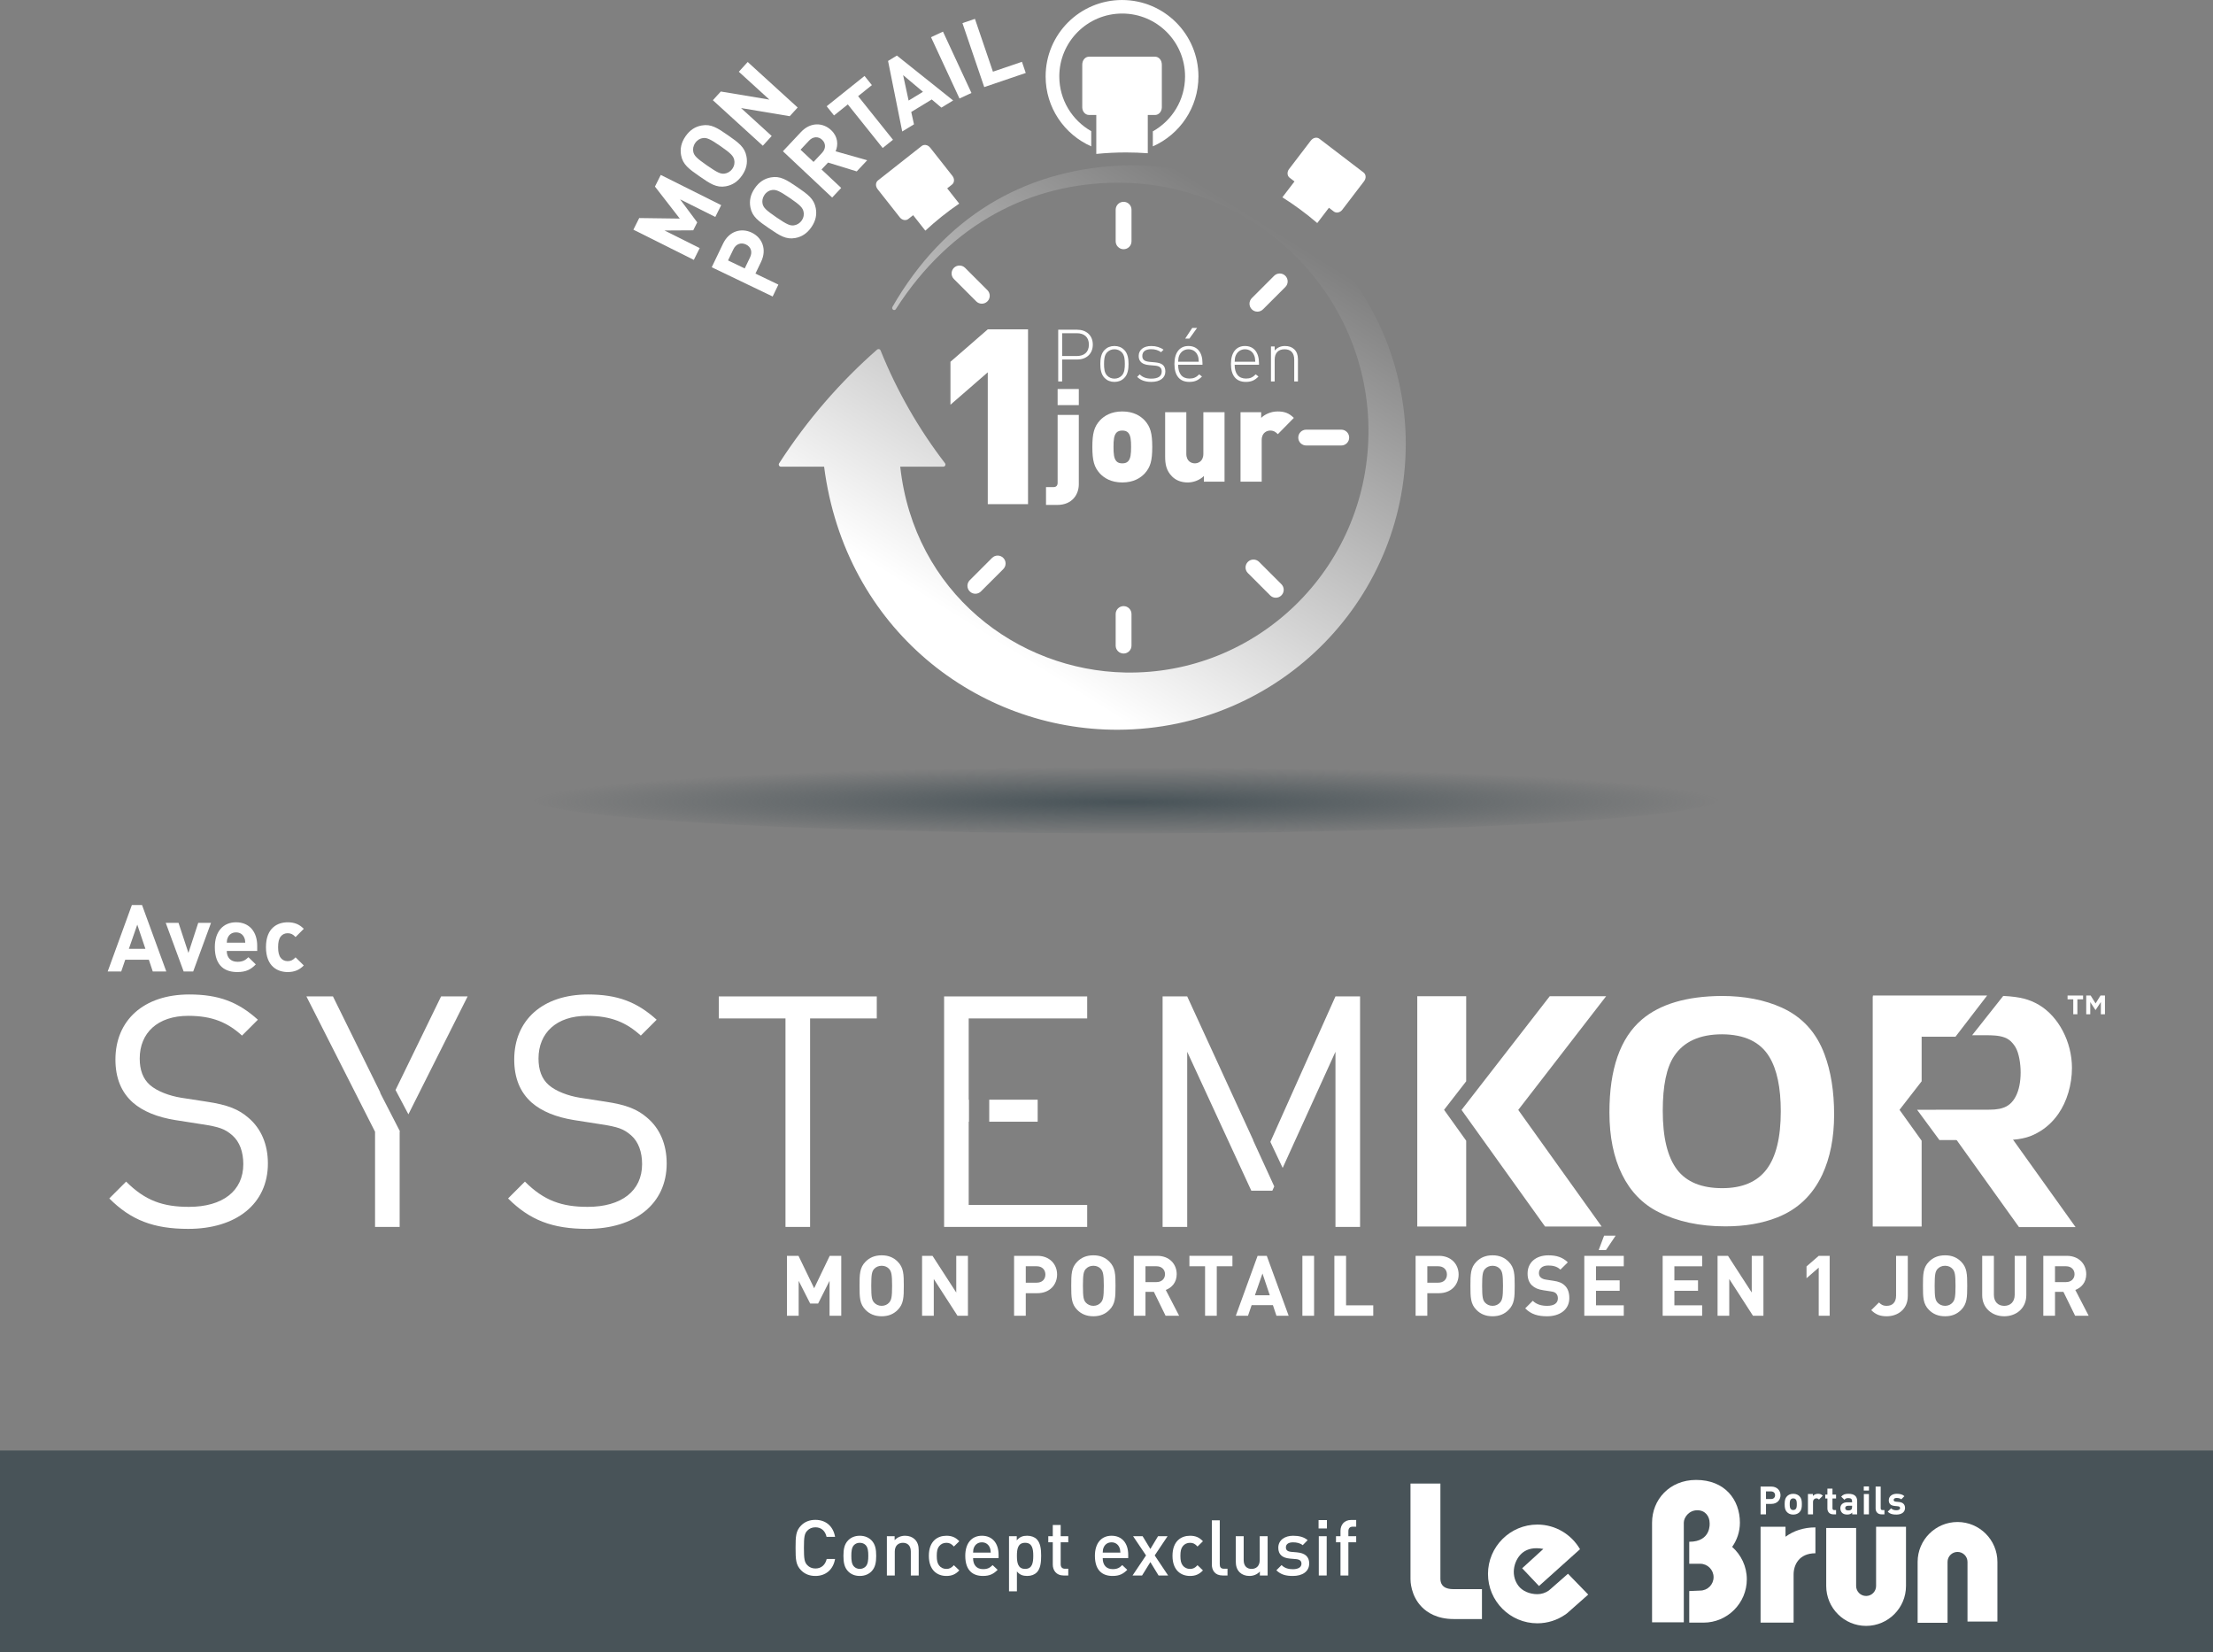 <?xml version="1.0" encoding="utf-8"?>
<!-- Generator: Adobe Illustrator 22.1.0, SVG Export Plug-In . SVG Version: 6.00 Build 0)  -->
<svg version="1.1" id="Calque_1" xmlns="http://www.w3.org/2000/svg" xmlns:xlink="http://www.w3.org/1999/xlink" x="0px" y="0px"
	 viewBox="0 0 247 184.409" enable-background="new 0 0 247 184.409" xml:space="preserve">
<rect x="0" y="0" width="247" height="184.409" fill="#808080" stroke="none"/>
<g>
	<g>
		<rect y="161.874" fill="#485358" width="247" height="22.536"/>
		<g>
			<g>
				<g>
					<path fill="#FFFFFF" d="M92.59,146.838v-3.899l-1.278,2.537h-0.883l-1.287-2.537v3.899h-1.306v-6.689h1.287l1.747,3.617
						l1.738-3.617h1.287v6.689H92.59z"/>
					<path fill="#FFFFFF" d="M100.191,146.189c-0.451,0.451-1.015,0.705-1.785,0.705s-1.343-0.254-1.794-0.705
						c-0.667-0.667-0.676-1.419-0.676-2.697c0-1.278,0.01-2.029,0.676-2.696c0.451-0.451,1.024-0.705,1.794-0.705
						s1.334,0.254,1.785,0.705c0.667,0.667,0.686,1.418,0.686,2.696C100.877,144.77,100.858,145.522,100.191,146.189z
						 M99.242,141.614c-0.188-0.216-0.479-0.357-0.836-0.357c-0.357,0-0.648,0.141-0.845,0.357
						c-0.244,0.282-0.319,0.601-0.319,1.879c0,1.278,0.075,1.588,0.319,1.87c0.197,0.216,0.489,0.366,0.845,0.366
						c0.357,0,0.648-0.15,0.836-0.366c0.244-0.282,0.329-0.592,0.329-1.87C99.571,142.215,99.486,141.896,99.242,141.614z"/>
					<path fill="#FFFFFF" d="M106.871,146.838l-2.649-4.105v4.105h-1.306v-6.689h1.165l2.649,4.096v-4.096h1.305v6.689H106.871z"/>
					<path fill="#FFFFFF" d="M115.777,144.319h-1.287v2.518h-1.305v-6.689h2.593c1.39,0,2.208,0.949,2.208,2.086
						C117.985,143.371,117.168,144.319,115.777,144.319z M115.712,141.313h-1.222v1.832h1.222c0.592,0,0.967-0.366,0.967-0.911
						C116.679,141.689,116.304,141.313,115.712,141.313z"/>
					<path fill="#FFFFFF" d="M123.82,146.189c-0.451,0.451-1.015,0.705-1.785,0.705s-1.343-0.254-1.794-0.705
						c-0.667-0.667-0.677-1.419-0.677-2.697c0-1.278,0.01-2.029,0.677-2.696c0.451-0.451,1.024-0.705,1.794-0.705
						s1.334,0.254,1.785,0.705c0.667,0.667,0.685,1.418,0.685,2.696C124.505,144.77,124.487,145.522,123.82,146.189z
						 M122.871,141.614c-0.188-0.216-0.479-0.357-0.836-0.357c-0.357,0-0.648,0.141-0.846,0.357
						c-0.244,0.282-0.319,0.601-0.319,1.879c0,1.278,0.075,1.588,0.319,1.87c0.198,0.216,0.489,0.366,0.846,0.366
						c0.357,0,0.648-0.15,0.836-0.366c0.245-0.282,0.329-0.592,0.329-1.87C123.199,142.215,123.115,141.896,122.871,141.614z"/>
					<path fill="#FFFFFF" d="M130.095,146.838l-1.306-2.668h-0.939v2.668h-1.306v-6.689h2.621c1.362,0,2.171,0.93,2.171,2.048
						c0,0.94-0.573,1.522-1.222,1.757l1.494,2.884H130.095z M129.081,141.313h-1.231v1.766h1.231c0.573,0,0.949-0.367,0.949-0.883
						C130.03,141.68,129.654,141.313,129.081,141.313z"/>
					<path fill="#FFFFFF" d="M135.808,141.313v5.524h-1.306v-5.524h-1.747v-1.165h4.801v1.165H135.808z"/>
					<path fill="#FFFFFF" d="M142.469,146.838l-0.394-1.184h-2.377l-0.404,1.184h-1.362l2.433-6.689h1.024l2.443,6.689H142.469z
						 M140.909,142.121l-0.845,2.433h1.663L140.909,142.121z"/>
					<path fill="#FFFFFF" d="M145.363,146.838v-6.689h1.306v6.689H145.363z"/>
					<path fill="#FFFFFF" d="M148.933,146.838v-6.689h1.306v5.524h3.035v1.165H148.933z"/>
				</g>
			</g>
			<g>
				<path fill="#FFFFFF" d="M160.594,144.319h-1.287v2.518h-1.306v-6.689h2.593c1.391,0,2.208,0.949,2.208,2.086
					C162.802,143.371,161.985,144.319,160.594,144.319z M160.529,141.313h-1.221v1.832h1.221c0.592,0,0.967-0.366,0.967-0.911
					C161.496,141.689,161.12,141.313,160.529,141.313z"/>
				<path fill="#FFFFFF" d="M168.374,146.189c-0.451,0.451-1.015,0.705-1.785,0.705c-0.77,0-1.343-0.254-1.794-0.705
					c-0.667-0.667-0.676-1.419-0.676-2.697c0-1.278,0.01-2.029,0.676-2.696c0.451-0.451,1.024-0.705,1.794-0.705
					c0.77,0,1.334,0.254,1.785,0.705c0.667,0.667,0.686,1.418,0.686,2.696C169.06,144.77,169.04,145.522,168.374,146.189z
					 M167.425,141.614c-0.188-0.216-0.479-0.357-0.836-0.357c-0.357,0-0.648,0.141-0.845,0.357
					c-0.244,0.282-0.319,0.601-0.319,1.879c0,1.278,0.075,1.588,0.319,1.87c0.197,0.216,0.489,0.366,0.845,0.366
					c0.357,0,0.648-0.15,0.836-0.366c0.244-0.282,0.329-0.592,0.329-1.87C167.754,142.215,167.669,141.896,167.425,141.614z"/>
				<path fill="#FFFFFF" d="M172.676,146.894c-1.014,0-1.785-0.216-2.442-0.883l0.845-0.845c0.423,0.423,0.996,0.563,1.607,0.563
					c0.78,0,1.193-0.301,1.193-0.836c0-0.225-0.066-0.413-0.206-0.554c-0.132-0.123-0.263-0.179-0.601-0.225l-0.798-0.123
					c-0.592-0.084-0.996-0.263-1.297-0.554c-0.319-0.31-0.479-0.752-0.479-1.316c0-1.193,0.883-2.029,2.33-2.029
					c0.921,0,1.588,0.225,2.161,0.78l-0.827,0.817c-0.413-0.404-0.93-0.46-1.372-0.46c-0.695,0-1.024,0.385-1.024,0.845
					c0,0.179,0.047,0.348,0.188,0.479c0.132,0.122,0.329,0.216,0.611,0.254l0.798,0.122c0.611,0.084,0.987,0.244,1.278,0.526
					c0.357,0.329,0.516,0.808,0.516,1.409C175.156,146.161,174.086,146.894,172.676,146.894z"/>
				<path fill="#FFFFFF" d="M176.829,146.838v-6.689h4.406v1.165h-3.1v1.569h2.64v1.165h-2.64v1.625h3.1v1.165H176.829z
					 M179.253,139.5h-0.817l0.601-1.598h1.287L179.253,139.5z"/>
				<path fill="#FFFFFF" d="M185.576,146.838v-6.689h4.406v1.165h-3.1v1.569h2.64v1.165h-2.64v1.625h3.1v1.165H185.576z"/>
				<path fill="#FFFFFF" d="M195.657,146.838l-2.649-4.105v4.105h-1.306v-6.689h1.165l2.65,4.096v-4.096h1.305v6.689H195.657z"/>
				<path fill="#FFFFFF" d="M202.994,146.838v-5.374l-1.362,1.184v-1.315l1.362-1.184h1.221v6.689H202.994z"/>
				<path fill="#FFFFFF" d="M210.576,146.894c-0.723,0-1.221-0.188-1.719-0.686l0.864-0.855c0.216,0.216,0.423,0.376,0.855,0.376
					c0.639,0,1.052-0.376,1.052-1.146v-4.434h1.306v4.491C212.935,146.114,211.817,146.894,210.576,146.894z"/>
				<path fill="#FFFFFF" d="M218.882,146.189c-0.451,0.451-1.014,0.705-1.785,0.705c-0.77,0-1.343-0.254-1.794-0.705
					c-0.667-0.667-0.676-1.419-0.676-2.697c0-1.278,0.009-2.029,0.676-2.696c0.451-0.451,1.024-0.705,1.794-0.705
					c0.771,0,1.334,0.254,1.785,0.705c0.667,0.667,0.686,1.418,0.686,2.696C219.568,144.77,219.548,145.522,218.882,146.189z
					 M217.933,141.614c-0.188-0.216-0.479-0.357-0.836-0.357s-0.648,0.141-0.845,0.357c-0.244,0.282-0.319,0.601-0.319,1.879
					c0,1.278,0.075,1.588,0.319,1.87c0.197,0.216,0.488,0.366,0.845,0.366s0.648-0.15,0.836-0.366
					c0.244-0.282,0.329-0.592,0.329-1.87C218.262,142.215,218.177,141.896,217.933,141.614z"/>
				<path fill="#FFFFFF" d="M223.701,146.894c-1.372,0-2.462-0.93-2.462-2.349v-4.396h1.306v4.35c0,0.77,0.451,1.231,1.156,1.231
					c0.705,0,1.165-0.461,1.165-1.231v-4.35h1.297v4.396C226.163,145.964,225.073,146.894,223.701,146.894z"/>
				<path fill="#FFFFFF" d="M231.612,146.838l-1.306-2.668h-0.939v2.668h-1.306v-6.689h2.621c1.362,0,2.171,0.93,2.171,2.048
					c0,0.94-0.574,1.522-1.222,1.757l1.494,2.884H231.612z M230.597,141.313h-1.231v1.766h1.231c0.573,0,0.949-0.367,0.949-0.883
					C231.546,141.68,231.17,141.313,230.597,141.313z"/>
			</g>
			<g>
				<g>
					<path fill="#FFFFFF" d="M163.126,123.865l9.848-12.691h6.293l-9.811,12.691l9.306,13.011h-6.315L163.126,123.865z"/>
					<polygon fill="#FFFFFF" points="161.177,123.854 163.646,120.671 163.646,111.174 158.186,111.174 158.186,136.876 
						163.646,136.876 163.646,127.301 					"/>
					<path fill="#FFFFFF" d="M192.172,111.148c2.542,0,4.775,0.434,6.698,1.302c2.27,1.03,3.857,2.76,4.763,5.191
						c0.719,1.91,1.079,4.155,1.079,6.735c0,2.58-0.44,4.819-1.321,6.716c-1.079,2.282-2.747,3.87-5.005,4.763
						c-1.687,0.67-3.628,1.005-5.823,1.005c-2.853,0-5.34-0.533-7.46-1.6c-1.774-0.893-3.129-2.291-4.065-4.195
						c-0.937-1.904-1.405-4.214-1.405-6.93c0-4.837,1.203-8.285,3.609-10.344C185.275,112.054,188.252,111.173,192.172,111.148z
						 M192.209,115.427c-2.493,0-4.279,0.812-5.358,2.437c-0.844,1.265-1.265,3.299-1.265,6.102c0,2.977,0.533,5.166,1.6,6.567
						c1.054,1.377,2.735,2.065,5.042,2.065c2.233,0,3.879-0.698,4.94-2.093c1.06-1.395,1.591-3.556,1.591-6.484
						c0-2.654-0.428-4.682-1.284-6.084C196.469,116.277,194.714,115.44,192.209,115.427z"/>
					<polygon fill="#FFFFFF" points="214.48,120.671 214.48,115.679 214.495,115.692 218.261,115.692 221.79,111.099 
						209.015,111.099 209.104,111.174 209.02,111.174 209.02,136.876 214.48,136.876 214.48,127.301 212.011,123.854 					"/>
					<path fill="#FFFFFF" d="M224.16,127.227c1.615-0.08,2.547-0.353,3.599-1.015c0.782-0.484,1.452-1.154,1.973-1.898
						c0.968-1.377,1.526-3.275,1.526-5.136c0-2.903-1.489-5.732-3.685-7.035c-1.078-0.624-2.074-0.902-3.986-0.999l-2.535,3.205
						l-0.938,1.182l0.112,0l0,0.001h1.466l0-0.003c0.367,0,0.685,0.011,0.967,0.035c0.015,0.001,0.03,0.003,0.045,0.004
						c0.045,0.004,0.09,0.008,0.133,0.013c0.033,0.004,0.066,0.008,0.098,0.012c0.024,0.003,0.049,0.006,0.073,0.01
						c0.043,0.006,0.084,0.013,0.125,0.02c0.013,0.002,0.026,0.004,0.038,0.007c0.048,0.009,0.094,0.018,0.14,0.028
						c0.005,0.001,0.01,0.002,0.016,0.003c0.05,0.011,0.099,0.023,0.147,0.036c0,0,0,0,0,0c0.378,0.102,0.672,0.258,0.933,0.484
						c0.039,0.036,0.074,0.078,0.111,0.117c0.029,0.029,0.057,0.058,0.084,0.089c0.044,0.049,0.087,0.1,0.128,0.153
						c0.031,0.04,0.061,0.081,0.091,0.123c0.042,0.059,0.083,0.12,0.121,0.183c0.01,0.017,0.019,0.034,0.029,0.051
						c0.369,0.635,0.558,1.805,0.558,2.775c0,2.151-0.747,3.612-2.018,3.977c-0.449,0.162-1.159,0.203-1.869,0.203h-0.029h-1.506
						h-2.177h-3.501v0h-0.455l2.49,3.376H224.16z"/>
					<polygon fill="#FFFFFF" points="222.398,123.883 216.069,123.883 216.028,123.935 225.348,136.946 231.663,136.946 
						222.357,123.935 					"/>
				</g>
				<g>
					<path fill="#FFFFFF" d="M231.403,111.523h-0.636v-0.424h1.732v0.424h-0.636v1.666h-0.46V111.523z"/>
					<path fill="#FFFFFF" d="M232.85,111.099h0.496l0.549,0.884l0.549-0.884h0.496v2.09h-0.457v-1.364l-0.588,0.893h-0.012
						l-0.582-0.884v1.355h-0.451V111.099z"/>
				</g>
			</g>
			<g>
				<path fill="#FFFFFF" d="M21.014,137.14c-3.866,0-6.395-0.975-8.816-3.396l1.879-1.879c2.132,2.132,4.119,2.818,7.009,2.818
					c3.758,0,6.07-1.77,6.07-4.769c0-1.337-0.397-2.493-1.229-3.216c-0.831-0.723-1.481-0.939-3.36-1.229l-2.999-0.47
					c-2.023-0.325-3.613-0.976-4.733-1.951c-1.301-1.156-1.951-2.746-1.951-4.805c0-4.372,3.143-7.262,8.238-7.262
					c3.288,0,5.456,0.831,7.66,2.818l-1.77,1.77c-1.59-1.445-3.288-2.204-5.998-2.204c-3.432,0-5.42,1.915-5.42,4.769
					c0,1.265,0.361,2.276,1.156,2.963c0.795,0.687,2.132,1.192,3.468,1.409l2.818,0.434c2.421,0.361,3.613,0.867,4.697,1.807
					c1.409,1.192,2.168,2.963,2.168,5.094C29.902,134.358,26.361,137.14,21.014,137.14z"/>
				<path fill="#FFFFFF" d="M65.524,137.14c-3.866,0-6.395-0.975-8.816-3.396l1.879-1.879c2.132,2.132,4.119,2.818,7.009,2.818
					c3.758,0,6.07-1.77,6.07-4.769c0-1.337-0.397-2.493-1.229-3.216c-0.831-0.723-1.481-0.939-3.36-1.229l-2.999-0.47
					c-2.023-0.325-3.613-0.976-4.733-1.951c-1.301-1.156-1.951-2.746-1.951-4.805c0-4.372,3.143-7.262,8.238-7.262
					c3.288,0,5.456,0.831,7.66,2.818l-1.77,1.77c-1.59-1.445-3.288-2.204-5.998-2.204c-3.432,0-5.42,1.915-5.42,4.769
					c0,1.265,0.361,2.276,1.156,2.963c0.795,0.687,2.132,1.192,3.468,1.409l2.818,0.434c2.421,0.361,3.613,0.867,4.697,1.807
					c1.409,1.192,2.168,2.963,2.168,5.094C74.412,134.358,70.872,137.14,65.524,137.14z"/>
				<path fill="#FFFFFF" d="M90.417,113.656v23.268h-2.746v-23.268h-7.443v-2.457H97.86v2.457H90.417z"/>
				<g>
					<polygon fill="#FFFFFF" points="139.864,127.254 139.882,127.25 132.508,111.199 129.762,111.199 129.762,136.923 
						132.508,136.923 132.508,117.377 139.661,132.877 142.01,132.877 142.224,132.405 					"/>
					<polygon fill="#FFFFFF" points="149.055,111.199 141.79,127.433 143.163,130.339 149.055,117.377 149.055,136.923 
						151.801,136.923 151.801,111.199 					"/>
				</g>
				<g>
					<polygon fill="#FFFFFF" points="45.582,124.357 52.193,111.199 49.23,111.199 44.147,121.642 					"/>
					<polygon fill="#FFFFFF" points="42.43,121.957 42.459,121.949 37.163,111.199 34.2,111.199 41.86,126.301 41.86,136.923 
						44.606,136.923 44.606,126.301 44.634,126.246 					"/>
				</g>
				<g>
					<polygon fill="#FFFFFF" points="121.344,111.199 105.375,111.199 105.375,136.923 121.344,136.923 121.344,134.467 
						108.12,134.467 108.12,125.181 108.15,125.181 108.15,122.724 108.12,122.724 108.12,113.656 121.344,113.656 					"/>
					<rect x="110.413" y="122.724" fill="#FFFFFF" width="5.406" height="2.457"/>
				</g>
			</g>
		</g>
		<g>
			<g>
				<path fill="#FFFFFF" d="M91.01,175.874c-0.674,0-1.193-0.225-1.591-0.623c-0.596-0.605-0.622-1.219-0.622-2.507
					c0-1.288,0.026-1.902,0.622-2.507c0.398-0.398,0.917-0.623,1.591-0.623c1.132,0,1.98,0.675,2.195,1.893h-0.951
					c-0.138-0.631-0.562-1.063-1.245-1.063c-0.372,0-0.683,0.138-0.908,0.38c-0.311,0.328-0.372,0.7-0.372,1.919
					c0,1.218,0.06,1.59,0.372,1.919c0.224,0.242,0.536,0.38,0.908,0.38c0.683,0,1.115-0.432,1.262-1.063h0.934
					C92.99,175.199,92.134,175.874,91.01,175.874z"/>
				<path fill="#FFFFFF" d="M97.277,175.355c-0.285,0.294-0.718,0.519-1.314,0.519c-0.597,0-1.02-0.225-1.305-0.519
					c-0.415-0.433-0.519-0.986-0.519-1.729c0-0.735,0.103-1.288,0.519-1.72c0.285-0.294,0.709-0.519,1.305-0.519
					c0.596,0,1.028,0.225,1.314,0.519c0.415,0.432,0.518,0.986,0.518,1.72C97.795,174.369,97.692,174.922,97.277,175.355z
					 M96.611,172.424c-0.164-0.164-0.389-0.251-0.648-0.251c-0.259,0-0.476,0.086-0.64,0.251c-0.268,0.268-0.303,0.726-0.303,1.201
					c0,0.476,0.034,0.934,0.303,1.201c0.164,0.164,0.38,0.26,0.64,0.26c0.259,0,0.484-0.096,0.648-0.26
					c0.268-0.268,0.302-0.726,0.302-1.201C96.914,173.15,96.879,172.692,96.611,172.424z"/>
				<path fill="#FFFFFF" d="M101.659,175.822v-2.671c0-0.683-0.389-0.977-0.882-0.977c-0.493,0-0.908,0.303-0.908,0.977v2.671
					h-0.882v-4.383h0.865v0.441c0.302-0.328,0.726-0.493,1.167-0.493c0.449,0,0.821,0.147,1.08,0.398
					c0.337,0.328,0.441,0.744,0.441,1.236v2.801H101.659z"/>
				<path fill="#FFFFFF" d="M105.626,175.874c-0.985,0-1.954-0.606-1.954-2.248s0.969-2.239,1.954-2.239
					c0.605,0,1.029,0.173,1.444,0.614l-0.605,0.588c-0.276-0.302-0.493-0.415-0.839-0.415c-0.337,0-0.622,0.138-0.812,0.389
					c-0.19,0.242-0.259,0.554-0.259,1.064s0.069,0.83,0.259,1.072c0.19,0.25,0.475,0.389,0.812,0.389
					c0.346,0,0.562-0.113,0.839-0.415l0.605,0.579C106.656,175.692,106.232,175.874,105.626,175.874z"/>
				<path fill="#FFFFFF" d="M108.609,173.885c0,0.761,0.389,1.227,1.116,1.227c0.493,0,0.752-0.138,1.063-0.449l0.562,0.527
					c-0.449,0.449-0.873,0.683-1.642,0.683c-1.098,0-1.971-0.58-1.971-2.248c0-1.426,0.735-2.239,1.859-2.239
					c1.176,0,1.859,0.848,1.859,2.126v0.372H108.609z M110.459,172.675c-0.147-0.329-0.45-0.554-0.865-0.554
					c-0.423,0-0.726,0.225-0.873,0.554c-0.086,0.19-0.103,0.328-0.112,0.596h1.971C110.562,173.003,110.545,172.865,110.459,172.675
					z"/>
				<path fill="#FFFFFF" d="M115.714,175.484c-0.242,0.242-0.614,0.389-1.063,0.389c-0.467,0-0.83-0.113-1.15-0.502v2.222h-0.882
					v-6.155h0.865v0.467c0.328-0.398,0.691-0.519,1.158-0.519c0.449,0,0.83,0.147,1.071,0.389c0.424,0.433,0.493,1.132,0.493,1.85
					S116.138,175.052,115.714,175.484z M114.418,172.173c-0.804,0-0.917,0.675-0.917,1.452c0,0.778,0.112,1.461,0.917,1.461
					c0.795,0,0.908-0.683,0.908-1.461C115.325,172.848,115.213,172.173,114.418,172.173z"/>
				<path fill="#FFFFFF" d="M118.705,175.822c-0.821,0-1.201-0.588-1.201-1.219v-2.489h-0.502v-0.674h0.502v-1.253h0.882v1.253
					h0.847v0.674h-0.847v2.446c0,0.32,0.155,0.51,0.484,0.51h0.363v0.753H118.705z"/>
				<path fill="#FFFFFF" d="M123.078,173.885c0,0.761,0.389,1.227,1.116,1.227c0.493,0,0.752-0.138,1.063-0.449l0.562,0.527
					c-0.449,0.449-0.873,0.683-1.642,0.683c-1.098,0-1.971-0.58-1.971-2.248c0-1.426,0.735-2.239,1.859-2.239
					c1.176,0,1.859,0.848,1.859,2.126v0.372H123.078z M124.929,172.675c-0.147-0.329-0.45-0.554-0.865-0.554
					c-0.423,0-0.726,0.225-0.873,0.554c-0.086,0.19-0.103,0.328-0.112,0.596h1.971C125.032,173.003,125.015,172.865,124.929,172.675
					z"/>
				<path fill="#FFFFFF" d="M129.311,175.822l-0.916-1.496l-0.925,1.496h-1.063l1.504-2.239l-1.443-2.144h1.063l0.865,1.426
					l0.856-1.426h1.064l-1.435,2.144l1.496,2.239H129.311z"/>
				<path fill="#FFFFFF" d="M132.82,175.874c-0.985,0-1.954-0.606-1.954-2.248s0.969-2.239,1.954-2.239
					c0.605,0,1.029,0.173,1.444,0.614l-0.605,0.588c-0.276-0.302-0.493-0.415-0.839-0.415c-0.337,0-0.622,0.138-0.812,0.389
					c-0.19,0.242-0.259,0.554-0.259,1.064s0.069,0.83,0.259,1.072c0.19,0.25,0.475,0.389,0.812,0.389
					c0.346,0,0.562-0.113,0.839-0.415l0.605,0.579C133.849,175.692,133.425,175.874,132.82,175.874z"/>
				<path fill="#FFFFFF" d="M136.46,175.822c-0.838,0-1.201-0.562-1.201-1.21v-4.945h0.882v4.893c0,0.337,0.121,0.51,0.476,0.51
					h0.389v0.753H136.46z"/>
				<path fill="#FFFFFF" d="M140.618,175.822v-0.441c-0.303,0.328-0.726,0.493-1.167,0.493c-0.45,0-0.821-0.147-1.08-0.398
					c-0.337-0.329-0.441-0.744-0.441-1.236v-2.801h0.882v2.671c0,0.683,0.389,0.978,0.882,0.978s0.908-0.303,0.908-0.978v-2.671
					h0.882v4.383H140.618z"/>
				<path fill="#FFFFFF" d="M144.3,175.874c-0.718,0-1.323-0.122-1.841-0.632l0.579-0.579c0.355,0.363,0.83,0.458,1.262,0.458
					c0.544,0,0.96-0.19,0.96-0.605c0-0.303-0.164-0.476-0.588-0.519l-0.701-0.06c-0.83-0.078-1.296-0.441-1.296-1.21
					c0-0.864,0.735-1.34,1.651-1.34c0.665,0,1.218,0.138,1.625,0.493l-0.553,0.562c-0.276-0.233-0.665-0.32-1.08-0.32
					c-0.536,0-0.795,0.225-0.795,0.562c0,0.303,0.173,0.459,0.605,0.502l0.614,0.052c0.908,0.078,1.383,0.475,1.383,1.244
					C146.123,175.398,145.346,175.874,144.3,175.874z"/>
				<path fill="#FFFFFF" d="M147.169,170.574v-0.934h0.934v0.934H147.169z M147.195,175.822v-4.383h0.882v4.383H147.195z"/>
				<path fill="#FFFFFF" d="M150.497,172.113v3.709h-0.882v-3.709h-0.501v-0.674h0.501v-0.597c0-0.631,0.38-1.218,1.201-1.218h0.553
					v0.752h-0.389c-0.329,0-0.484,0.19-0.484,0.51v0.553h0.873v0.674H150.497z"/>
			</g>
			<g>
				<path fill="#FFFFFF" d="M157.429,165.564v10.667c-0.003,0.158,0.007,1.83,1.266,3.111c0.602,0.612,1.708,1.341,3.558,1.341
					h3.153v-3.339h-3.153c-0.36,0-1.453,0-1.485-1.119v-10.661H157.429z"/>
				<path fill="#FFFFFF" d="M209.396,170.387v6.608c0,0.614-0.499,1.113-1.113,1.113c-0.614,0-1.114-0.499-1.114-1.113v-6.47h-3.339
					v6.47c0,2.455,1.997,4.452,4.452,4.452c2.455,0,4.452-1.997,4.452-4.452v-6.608H209.396z"/>
				<path fill="#FFFFFF" d="M214.033,174.306v6.794h3.339v-6.794c0-0.614,0.499-1.113,1.114-1.113c0.614,0,1.113,0.499,1.113,1.113
					v6.655h3.339v-6.655c0-2.456-1.997-4.453-4.452-4.453C216.03,169.853,214.033,171.85,214.033,174.306"/>
				<path fill="#FFFFFF" d="M189.761,177.506c0.826,0,1.497-0.671,1.497-1.496c0-0.825-0.671-1.497-1.496-1.497h-1.219v-2.454
					c2.486,0,2.274-2.089,2.274-2.089c0-0.74-0.476-1.428-1.375-1.428c-0.952,0-1.507,0.819-1.507,1.388v11.119h-3.543v-11.119
					c0-2.576,1.956-4.772,4.917-4.772c3.201,0,4.888,2.196,4.888,4.772c0,1.006-0.324,1.937-0.866,2.701
					c1.001,0.886,1.637,2.177,1.637,3.617c0,2.665-2.17,4.835-4.836,4.835h-1.589v-3.525L189.761,177.506z"/>
				<path fill="#FFFFFF" d="M176.35,172.89c-0.955-1.642-2.729-2.75-4.761-2.75c-3.037,0-5.51,2.472-5.51,5.51
					c0,3.037,2.472,5.508,5.51,5.508c1.159,0,2.234-0.363,3.122-0.977c0,0,0.073-0.039,0.219-0.163l2.337-2.066l-2.258-2.325
					l-1.93,1.694l-0.228,0.19c-0.36,0.247-0.791,0.397-1.262,0.397c-0.851,0-1.688-0.349-2.133-0.96
					c-0.953-1.309-0.399-3.012,0.539-3.713c0.492-0.368,1.212-0.581,2.266-0.378l-2.365,2.157l1.877,1.983L176.35,172.89z"/>
				<path fill="#FFFFFF" d="M199.286,171.497v-1.11h-2.783v10.695h3.687v-5.374c0-1.078,0.619-2.366,2.435-2.366v-2.887
					C201.279,170.456,200.162,170.857,199.286,171.497"/>
				<g>
					<path fill="#FFFFFF" d="M197.705,167.833h-0.596v1.166h-0.605V165.9h1.201c0.64,0,1.023,0.44,1.023,0.966
						C198.728,167.393,198.345,167.833,197.705,167.833z M197.674,166.44h-0.566v0.849h0.566c0.274,0,0.448-0.17,0.448-0.422
						C198.123,166.614,197.949,166.44,197.674,166.44z"/>
					<path fill="#FFFFFF" d="M200.855,168.747c-0.139,0.148-0.37,0.279-0.705,0.279c-0.335,0-0.561-0.131-0.701-0.279
						c-0.205-0.213-0.257-0.47-0.257-0.883c0-0.409,0.052-0.666,0.257-0.879c0.139-0.148,0.366-0.279,0.701-0.279
						c0.335,0,0.566,0.131,0.705,0.279c0.205,0.213,0.257,0.47,0.257,0.879C201.112,168.277,201.06,168.533,200.855,168.747z
						 M200.416,167.315c-0.065-0.065-0.152-0.1-0.266-0.1c-0.113,0-0.196,0.035-0.261,0.1c-0.118,0.118-0.131,0.313-0.131,0.549
						c0,0.235,0.013,0.435,0.131,0.553c0.065,0.065,0.148,0.1,0.261,0.1c0.113,0,0.2-0.035,0.266-0.1
						c0.118-0.118,0.131-0.318,0.131-0.553C200.546,167.628,200.533,167.432,200.416,167.315z"/>
					<path fill="#FFFFFF" d="M203.022,167.349c-0.087-0.087-0.161-0.135-0.3-0.135c-0.174,0-0.366,0.131-0.366,0.418v1.367h-0.566
						v-2.268h0.553v0.218c0.109-0.131,0.326-0.244,0.57-0.244c0.222,0,0.379,0.057,0.535,0.213L203.022,167.349z"/>
					<path fill="#FFFFFF" d="M204.619,168.999c-0.461,0-0.657-0.326-0.657-0.648v-1.123h-0.239v-0.431h0.239v-0.67h0.566v0.67h0.4
						v0.431h-0.4v1.088c0,0.131,0.061,0.205,0.196,0.205h0.205v0.479H204.619z"/>
					<path fill="#FFFFFF" d="M206.73,168.999v-0.196c-0.152,0.152-0.296,0.218-0.557,0.218c-0.257,0-0.444-0.065-0.579-0.2
						c-0.122-0.126-0.187-0.309-0.187-0.509c0-0.361,0.248-0.657,0.775-0.657h0.535v-0.113c0-0.248-0.122-0.357-0.422-0.357
						c-0.218,0-0.318,0.052-0.435,0.187l-0.361-0.353c0.222-0.244,0.44-0.313,0.818-0.313c0.635,0,0.966,0.27,0.966,0.801v1.493
						H206.73z M206.717,168.042h-0.448c-0.205,0-0.318,0.096-0.318,0.257c0,0.157,0.104,0.261,0.326,0.261
						c0.157,0,0.257-0.013,0.357-0.109c0.061-0.057,0.083-0.148,0.083-0.287V168.042z"/>
					<path fill="#FFFFFF" d="M208.022,166.344v-0.461h0.579v0.461H208.022z M208.03,168.999v-2.268h0.566v2.268H208.03z"/>
					<path fill="#FFFFFF" d="M210.006,168.999c-0.466,0-0.662-0.326-0.662-0.648V165.9h0.566v2.416c0,0.135,0.057,0.205,0.2,0.205
						h0.218v0.479H210.006z"/>
					<path fill="#FFFFFF" d="M211.664,169.025c-0.357,0-0.679-0.039-0.966-0.326l0.37-0.37c0.187,0.187,0.431,0.213,0.605,0.213
						c0.196,0,0.4-0.065,0.4-0.235c0-0.113-0.061-0.192-0.239-0.209l-0.357-0.035c-0.409-0.039-0.662-0.218-0.662-0.636
						c0-0.47,0.413-0.723,0.875-0.723c0.353,0,0.649,0.061,0.866,0.265l-0.348,0.353c-0.131-0.117-0.331-0.152-0.527-0.152
						c-0.226,0-0.322,0.105-0.322,0.218c0,0.083,0.035,0.178,0.235,0.196l0.357,0.035c0.448,0.043,0.675,0.283,0.675,0.666
						C212.626,168.786,212.199,169.025,211.664,169.025z"/>
				</g>
			</g>
		</g>
		<g>
			<path fill="#FFFFFF" d="M17.052,108.418l-0.438-1.313h-2.636l-0.448,1.313h-1.511L14.718,101h1.135l2.709,7.418H17.052z
				 M15.322,103.188l-0.938,2.698h1.844L15.322,103.188z"/>
			<path fill="#FFFFFF" d="M21.562,108.418h-1.063l-2-5.428h1.427l1.105,3.355l1.094-3.355h1.427L21.562,108.418z"/>
			<path fill="#FFFFFF" d="M25.31,106.126c0,0.708,0.417,1.209,1.188,1.209c0.594,0,0.886-0.177,1.23-0.511l0.823,0.802
				c-0.552,0.563-1.083,0.854-2.063,0.854c-1.282,0-2.511-0.584-2.511-2.782c0-1.772,0.959-2.772,2.366-2.772
				c1.511,0,2.365,1.084,2.365,2.625v0.574H25.31z M27.249,104.616c-0.146-0.323-0.448-0.563-0.906-0.563
				c-0.459,0-0.761,0.24-0.906,0.563c-0.094,0.198-0.115,0.344-0.125,0.583h2.063C27.363,104.959,27.343,104.813,27.249,104.616z"/>
			<path fill="#FFFFFF" d="M32.113,108.481c-1.083,0-2.428-0.584-2.428-2.782c0-2.199,1.344-2.772,2.428-2.772
				c0.75,0,1.313,0.229,1.792,0.73l-0.917,0.917c-0.281-0.302-0.521-0.427-0.875-0.427c-0.323,0-0.573,0.114-0.771,0.354
				c-0.208,0.261-0.302,0.626-0.302,1.199c0,0.573,0.094,0.948,0.302,1.209c0.198,0.24,0.449,0.354,0.771,0.354
				c0.354,0,0.594-0.125,0.875-0.427l0.917,0.906C33.425,108.241,32.862,108.481,32.113,108.481z"/>
		</g>
	</g>
	<g>
		<g>
			
				<radialGradient id="SVGID_1_" cx="273.215" cy="-4174.363" r="32.784" gradientTransform="matrix(2.022 0 0 0.119 -426.733 586.263)" gradientUnits="userSpaceOnUse">
				<stop  offset="0" style="stop-color:#485358"/>
				<stop  offset="0.134" style="stop-color:#485358;stop-opacity:0.866"/>
				<stop  offset="1" style="stop-color:#485358;stop-opacity:0"/>
			</radialGradient>
			<ellipse fill="url(#SVGID_1_)" cx="125.625" cy="89.096" rx="66.287" ry="3.904"/>
			<linearGradient id="SVGID_2_" gradientUnits="userSpaceOnUse" x1="111.444" y1="71.945" x2="140.98" y2="24.688">
				<stop  offset="0" style="stop-color:#FFFFFF"/>
				<stop  offset="0.5" style="stop-color:#FFFFFF;stop-opacity:0.5"/>
				<stop  offset="1" style="stop-color:#FFFFFF;stop-opacity:0"/>
			</linearGradient>
			<path fill="url(#SVGID_2_)" d="M86.953,51.957c0.041,0.077,0.123,0.126,0.212,0.126h4.817
				c2.344,18.166,17.179,29.407,32.801,29.356c18.168-0.062,32.559-14.869,32.109-32.735c-0.22-8.657-4.014-16.695-10.108-22.204
				c-6.086-5.607-14.317-8.466-22.054-8.013c-10.503,0.608-19.326,5.689-25.12,15.759c-0.066,0.114-0.028,0.259,0.085,0.327
				c0.099,0.058,0.226,0.028,0.289-0.068c6.173-9.644,15.173-14.082,24.741-14.114c15.465-0.048,28.211,12.58,28.014,28.042
				c-0.195,15.157-12.507,26.89-27.129,26.62c-12.115-0.225-23.584-8.957-25.131-22.97h4.805c0.091,0,0.175-0.052,0.217-0.135
				c0.04-0.083,0.03-0.181-0.025-0.254c-2.865-3.727-5.321-7.947-7.193-12.592c-0.028-0.073-0.092-0.126-0.167-0.144
				c-0.077-0.018-0.156,0.002-0.215,0.053c-4.084,3.581-7.802,7.832-10.939,12.699C86.914,51.785,86.91,51.879,86.953,51.957z"/>
			<g>
				<g>
					<path fill="#FFFFFF" d="M125.407,67.641c0.488,0,0.883,0.397,0.883,0.884v3.524c0,0.488-0.395,0.883-0.883,0.883
						c-0.489,0-0.884-0.396-0.884-0.883v-3.524C124.524,68.038,124.919,67.641,125.407,67.641z"/>
				</g>
				<g>
					<path fill="#FFFFFF" d="M139.903,62.445c0.226,0,0.453,0.086,0.626,0.259l2.491,2.491c0.345,0.346,0.345,0.905,0,1.25
						c-0.345,0.346-0.906,0.346-1.25,0l-2.492-2.492c-0.344-0.344-0.344-0.904,0.001-1.249
						C139.451,62.531,139.677,62.445,139.903,62.445z"/>
				</g>
				<g>
					<path fill="#FFFFFF" d="M145.788,47.949h3.914c0.488,0,0.884,0.396,0.884,0.884c0,0.488-0.396,0.883-0.884,0.883h-3.914
						c-0.488,0-0.884-0.395-0.884-0.883C144.904,48.345,145.3,47.949,145.788,47.949z"/>
				</g>
				<g>
					<path fill="#FFFFFF" d="M142.837,30.521c0.227,0,0.452,0.086,0.625,0.259c0.345,0.345,0.345,0.905-0.001,1.25l-2.492,2.491
						c-0.345,0.345-0.905,0.345-1.25,0c-0.345-0.345-0.345-0.906,0-1.25l2.491-2.492C142.385,30.607,142.611,30.521,142.837,30.521z
						"/>
				</g>
				<g>
					<path fill="#FFFFFF" d="M125.407,22.522c0.488,0,0.884,0.395,0.884,0.884v3.522c0,0.488-0.396,0.885-0.884,0.885
						c-0.488,0-0.883-0.397-0.883-0.885v-3.522C124.524,22.917,124.919,22.522,125.407,22.522z"/>
				</g>
				<g>
					<path fill="#FFFFFF" d="M111.354,62.002c0.226,0,0.453,0.087,0.625,0.259c0.345,0.345,0.345,0.904,0,1.25l-2.492,2.49
						c-0.345,0.346-0.904,0.346-1.25,0c-0.345-0.344-0.345-0.905,0-1.25l2.491-2.49C110.901,62.089,111.128,62.002,111.354,62.002z"
						/>
				</g>
				<g>
					<path fill="#FFFFFF" d="M107.092,29.634c0.226,0,0.453,0.086,0.626,0.259l2.49,2.49c0.346,0.346,0.346,0.905,0,1.25
						c-0.344,0.346-0.905,0.344-1.25-0.001l-2.489-2.492c-0.345-0.344-0.345-0.904,0-1.249
						C106.64,29.721,106.866,29.634,107.092,29.634z"/>
				</g>
			</g>
			<g>
				<path fill="#FFFFFF" d="M147.452,24.331c0.291-0.381,0.582-0.762,0.873-1.143c0.181,0.138,0.362,0.277,0.544,0.415
					c0.132,0.101,0.298,0.135,0.46,0.109c0.171-0.028,0.339-0.122,0.465-0.274c0.007-0.008,0.014-0.017,0.02-0.025
					c0.806-1.056,1.613-2.111,2.419-3.167c0.128-0.167,0.208-0.364,0.185-0.578c-0.017-0.164-0.093-0.314-0.226-0.416
					c-0.263-0.201-0.525-0.401-0.788-0.602c-1.297-0.991-2.594-1.982-3.891-2.973c-0.084-0.064-0.168-0.128-0.252-0.192
					c-0.132-0.101-0.298-0.135-0.46-0.109c-0.212,0.035-0.381,0.163-0.509,0.33c-0.806,1.056-1.613,2.111-2.419,3.167
					c-0.007,0.009-0.013,0.017-0.019,0.026c-0.114,0.161-0.16,0.348-0.142,0.52c0.017,0.164,0.093,0.314,0.226,0.416
					c0.084,0.064,0.168,0.128,0.252,0.192c0.097,0.074,0.194,0.149,0.292,0.223c-0.291,0.381-0.582,0.762-0.873,1.143
					c-0.16,0.209-0.32,0.418-0.479,0.628c1.358,0.855,2.659,1.813,3.893,2.872C147.165,24.706,147.308,24.519,147.452,24.331z"/>
				<path fill="#FFFFFF" d="M100.435,24.261c0.007,0.009,0.013,0.017,0.02,0.025c0.128,0.15,0.298,0.242,0.469,0.267
					c0.163,0.024,0.328-0.012,0.459-0.116c0.083-0.065,0.166-0.131,0.249-0.196c0.096-0.076,0.192-0.151,0.288-0.227
					c0.297,0.376,0.593,0.753,0.89,1.129c0.157,0.199,0.313,0.398,0.47,0.597c1.195-1.105,2.458-2.113,3.78-3.018
					c-0.15-0.191-0.3-0.381-0.45-0.571c-0.297-0.377-0.593-0.753-0.89-1.13c0.179-0.141,0.358-0.282,0.537-0.423
					c0.131-0.103,0.205-0.255,0.22-0.419c0.016-0.172-0.034-0.359-0.15-0.518c-0.006-0.009-0.013-0.017-0.019-0.026
					c-0.822-1.044-1.644-2.087-2.466-3.131c-0.13-0.165-0.301-0.291-0.514-0.323c-0.163-0.024-0.328,0.012-0.459,0.115
					c-0.26,0.205-0.519,0.409-0.779,0.614c-1.282,1.01-2.564,2.02-3.847,3.03c-0.083,0.065-0.166,0.131-0.249,0.196
					c-0.131,0.103-0.205,0.255-0.22,0.419c-0.019,0.214,0.063,0.409,0.194,0.575C98.79,22.174,99.613,23.217,100.435,24.261z"/>
				<path fill="#FFFFFF" d="M121.796,16.333v-1.696c-2.127-1.206-3.564-3.488-3.564-6.108c0-3.876,3.142-7.018,7.018-7.018
					c3.876,0,7.018,3.142,7.018,7.018c0,2.633-1.451,4.926-3.596,6.127v1.677c2.997-1.322,5.09-4.318,5.09-7.804
					c0-4.71-3.818-8.528-8.528-8.528c-4.71,0-8.528,3.818-8.528,8.528C116.706,12.015,118.799,15.01,121.796,16.333z"/>
				<path fill="#FFFFFF" d="M121.035,12.601c0.135,0.142,0.315,0.23,0.513,0.23c0.126,0,0.251,0,0.377,0c0.145,0,0.291,0,0.436,0
					c0,0.569,0,1.139,0,1.708c0,0.88,0,1.759,0,2.639c1.094-0.11,2.204-0.166,3.327-0.166c0.814,0,1.621,0.031,2.42,0.089
					c0-0.854,0-1.707,0-2.561c0-0.569,0-1.139,0-1.708c0.271,0,0.542,0,0.813,0c0.198,0,0.378-0.087,0.513-0.23
					c0.141-0.149,0.232-0.359,0.241-0.594c0.001-0.013,0.001-0.025,0.001-0.038c0-1.578,0-3.157,0-4.735
					c0-0.25-0.066-0.493-0.242-0.679c-0.135-0.142-0.315-0.23-0.513-0.23c-0.393,0-0.785,0-1.178,0c-1.939,0-3.879,0-5.818,0
					c-0.126,0-0.251,0-0.377,0c-0.198,0-0.378,0.087-0.513,0.23c-0.176,0.186-0.242,0.428-0.242,0.679c0,1.578,0,3.157,0,4.735
					c0,0.013,0,0.026,0.001,0.038C120.802,12.242,120.893,12.452,121.035,12.601z"/>
			</g>
			<g>
				<path fill="#FFFFFF" d="M110.248,56.263V41.55l-4.164,3.617v-4.795l4.164-3.617h4.494v19.508H110.248z"/>
			</g>
			<g>
				<path fill="#FFFFFF" d="M118.002,56.35h-1.254v-1.989h0.822c0.317,0,0.475-0.173,0.475-0.475v-7.58h2.364v7.753
					C120.409,55.125,119.717,56.35,118.002,56.35z M118.045,45.211v-1.801h2.364v1.801H118.045z"/>
				<path fill="#FFFFFF" d="M127.757,52.848c-0.461,0.49-1.24,0.994-2.493,0.994c-1.254,0-2.032-0.504-2.493-0.994
					c-0.648-0.706-0.85-1.441-0.85-2.968c0-1.514,0.202-2.262,0.85-2.969c0.461-0.49,1.24-0.994,2.493-0.994
					c1.253,0,2.031,0.504,2.493,0.994c0.648,0.706,0.85,1.455,0.85,2.969C128.607,51.407,128.405,52.141,127.757,52.848z
					 M125.898,48.266c-0.144-0.144-0.346-0.216-0.634-0.216c-0.288,0-0.49,0.072-0.635,0.216c-0.302,0.302-0.346,0.85-0.346,1.614
					c0,0.764,0.043,1.311,0.346,1.614c0.144,0.144,0.346,0.216,0.635,0.216c0.288,0,0.489-0.072,0.634-0.216
					c0.302-0.302,0.346-0.85,0.346-1.614C126.244,49.116,126.201,48.568,125.898,48.266z"/>
				<path fill="#FFFFFF" d="M134.369,53.756v-0.634c-0.476,0.475-1.181,0.72-1.801,0.72c-0.735,0-1.326-0.245-1.744-0.663
					c-0.663-0.663-0.778-1.398-0.778-2.219v-4.957h2.363v4.64c0,0.893,0.634,1.066,0.951,1.066c0.317,0,0.951-0.173,0.951-1.066
					v-4.64h2.364v7.753H134.369z"/>
				<path fill="#FFFFFF" d="M142.624,48.453c-0.231-0.23-0.447-0.403-0.851-0.403c-0.317,0-0.951,0.187-0.951,1.066v4.64h-2.364
					v-7.753h2.306v0.634c0.346-0.346,1.023-0.72,1.83-0.72c0.764,0,1.283,0.187,1.815,0.72L142.624,48.453z"/>
			</g>
			<g>
				<path fill="#FFFFFF" d="M120.227,40.122h-1.679v2.45h-0.438v-5.776h2.117c0.998,0,1.744,0.609,1.744,1.663
					C121.972,39.513,121.225,40.122,120.227,40.122z M120.179,37.185h-1.63v2.547h1.63c0.803,0,1.355-0.406,1.355-1.274
					C121.534,37.591,120.982,37.185,120.179,37.185z"/>
				<path fill="#FFFFFF" d="M125.473,42.19c-0.284,0.284-0.649,0.43-1.087,0.43s-0.803-0.146-1.087-0.43
					c-0.414-0.414-0.487-1.014-0.487-1.574s0.073-1.16,0.487-1.574c0.284-0.284,0.649-0.43,1.087-0.43s0.803,0.146,1.087,0.43
					c0.413,0.413,0.486,1.014,0.486,1.574S125.887,41.776,125.473,42.19z M125.197,39.311c-0.219-0.219-0.495-0.333-0.811-0.333
					c-0.317,0-0.592,0.114-0.811,0.333c-0.324,0.324-0.349,0.851-0.349,1.306c0,0.454,0.025,0.982,0.349,1.306
					c0.219,0.219,0.495,0.332,0.811,0.332c0.317,0,0.592-0.114,0.811-0.332c0.324-0.324,0.349-0.852,0.349-1.306
					C125.546,40.162,125.522,39.635,125.197,39.311z"/>
				<path fill="#FFFFFF" d="M128.505,42.62c-0.682,0-1.185-0.178-1.582-0.559l0.284-0.284c0.301,0.317,0.73,0.479,1.281,0.479
					c0.771,0,1.176-0.268,1.176-0.795c0-0.414-0.227-0.609-0.746-0.657l-0.649-0.057c-0.787-0.065-1.176-0.406-1.176-1.022
					c0-0.681,0.551-1.111,1.403-1.111c0.544,0,1.022,0.154,1.371,0.413l-0.276,0.276c-0.3-0.219-0.665-0.333-1.095-0.333
					c-0.649,0-0.998,0.268-0.998,0.755c0,0.414,0.243,0.6,0.795,0.657l0.633,0.057c0.649,0.065,1.143,0.259,1.143,1.022
					C130.07,42.174,129.469,42.62,128.505,42.62z"/>
				<path fill="#FFFFFF" d="M131.496,40.706c0,0.998,0.439,1.541,1.274,1.541c0.462,0,0.746-0.138,1.079-0.471l0.308,0.244
					c-0.397,0.397-0.762,0.6-1.412,0.6c-1.078,0-1.663-0.697-1.663-2.003c0-1.266,0.584-2.004,1.565-2.004
					c0.982,0,1.566,0.706,1.566,1.906v0.186H131.496z M133.662,39.635c-0.17-0.414-0.56-0.657-1.014-0.657
					c-0.454,0-0.827,0.252-1.014,0.657c-0.105,0.235-0.113,0.365-0.138,0.738h2.304C133.775,40,133.767,39.87,133.662,39.635z
					 M132.753,37.786h-0.471l0.787-1.192h0.543L132.753,37.786z"/>
				<path fill="#FFFFFF" d="M137.803,40.706c0,0.998,0.439,1.541,1.274,1.541c0.462,0,0.746-0.138,1.079-0.471l0.308,0.244
					c-0.397,0.397-0.762,0.6-1.412,0.6c-1.078,0-1.663-0.697-1.663-2.003c0-1.266,0.584-2.004,1.565-2.004
					c0.982,0,1.566,0.706,1.566,1.906v0.186H137.803z M139.969,39.635c-0.17-0.414-0.56-0.657-1.014-0.657
					c-0.454,0-0.827,0.252-1.014,0.657c-0.105,0.235-0.114,0.365-0.138,0.738h2.304C140.083,40,140.074,39.87,139.969,39.635z"/>
				<path fill="#FFFFFF" d="M144.453,42.572v-2.426c0-0.755-0.373-1.168-1.079-1.168c-0.706,0-1.103,0.422-1.103,1.168v2.426h-0.414
					v-3.91h0.414v0.462c0.292-0.341,0.673-0.511,1.152-0.511c0.43,0,0.778,0.122,1.038,0.373c0.268,0.26,0.406,0.625,0.406,1.087
					v2.498H144.453z"/>
			</g>
		</g>
		<g>
			<path fill="#FFFFFF" d="M84.945,29.223l-0.628,1.309l2.56,1.229l-0.637,1.328l-6.801-3.265l1.265-2.637
				c0.678-1.414,2.042-1.781,3.198-1.227C85.057,26.515,85.623,27.809,84.945,29.223z M81.855,27.822l-0.596,1.241l1.863,0.894
				l0.596-1.242c0.289-0.602,0.1-1.163-0.454-1.428C82.71,27.021,82.144,27.221,81.855,27.822z"/>
			<path fill="#FFFFFF" d="M91.05,23.229c0.133,0.706,0.011,1.392-0.479,2.11c-0.49,0.718-1.091,1.09-1.797,1.223
				c-1.045,0.197-1.751-0.273-2.941-1.085c-1.189-0.813-1.883-1.3-2.08-2.344c-0.133-0.707-0.005-1.402,0.486-2.119
				c0.489-0.717,1.085-1.081,1.791-1.214c1.045-0.197,1.757,0.264,2.947,1.076C90.166,21.689,90.853,22.184,91.05,23.229z
				 M86.187,21.202c-0.321,0.037-0.637,0.219-0.864,0.551c-0.227,0.332-0.281,0.693-0.205,1.014c0.107,0.406,0.357,0.68,1.546,1.492
				c1.19,0.813,1.527,0.94,1.944,0.892c0.327-0.046,0.652-0.222,0.879-0.554c0.227-0.333,0.272-0.7,0.191-1.012
				c-0.107-0.406-0.342-0.682-1.532-1.495C86.956,21.278,86.605,21.154,86.187,21.202z"/>
			<path fill="#FFFFFF" d="M95.622,19.128l-3.201-0.987l-0.726,0.772l2.193,2.06l-1.009,1.073l-5.496-5.166l2.024-2.154
				c1.052-1.119,2.44-1.065,3.359-0.201c0.772,0.726,0.807,1.646,0.5,2.36l3.524,1L95.622,19.128z M90.301,15.695l-0.951,1.011
				l1.451,1.364l0.951-1.011c0.442-0.471,0.431-1.063,0.007-1.461C91.334,15.199,90.743,15.225,90.301,15.695z"/>
			<path fill="#FFFFFF" d="M95.776,10.732l3.893,4.865l-1.15,0.92l-3.893-4.865l-1.539,1.231l-0.821-1.026l4.227-3.383L97.315,9.5
				L95.776,10.732z"/>
			<path fill="#FFFFFF" d="M105.069,12.01l-1.074-0.909l-2.289,1.395l0.306,1.377l-1.312,0.799l-1.581-7.871l0.986-0.6l6.278,5.01
				L105.069,12.01z M100.8,8.382l0.613,2.84l1.602-0.976L100.8,8.382z"/>
			<path fill="#FFFFFF" d="M107.091,10.994l-3.178-6.844l1.336-0.62l3.178,6.844L107.091,10.994z"/>
			<path fill="#FFFFFF" d="M109.854,9.72l-2.432-7.139l1.394-0.475l2.009,5.895l3.238-1.103l0.424,1.243L109.854,9.72z"/>
		</g>
		<g>
			<path fill="#FFFFFF" d="M79.836,24.212l-3.931-1.966l1.913,2.567l-0.445,0.89l-3.207,0.019l3.931,1.965l-0.658,1.317
				l-6.744-3.372l0.649-1.298l4.528,0.061l-2.771-3.575l0.649-1.298l6.744,3.372L79.836,24.212z"/>
			<path fill="#FFFFFF" d="M83.319,17.472c0.128,0.708,0,1.394-0.496,2.108c-0.496,0.714-1.1,1.082-1.808,1.21
				c-1.047,0.189-1.75-0.286-2.934-1.109c-1.184-0.822-1.874-1.314-2.063-2.362c-0.128-0.708,0.006-1.402,0.502-2.116
				c0.496-0.714,1.093-1.073,1.801-1.201c1.048-0.189,1.756,0.277,2.94,1.1C82.445,15.923,83.13,16.424,83.319,17.472z
				 M78.468,15.407c-0.321,0.035-0.639,0.214-0.869,0.545c-0.23,0.331-0.287,0.691-0.213,1.014c0.104,0.408,0.351,0.682,1.536,1.505
				c1.184,0.822,1.52,0.952,1.938,0.907c0.328-0.044,0.654-0.217,0.884-0.548c0.23-0.331,0.278-0.698,0.199-1.011
				c-0.104-0.408-0.337-0.686-1.521-1.508C79.236,15.488,78.886,15.361,78.468,15.407z"/>
			<path fill="#FFFFFF" d="M88.144,12.968l-5.434-0.91l3.422,3.118l-0.992,1.088l-5.575-5.079l0.885-0.971l5.426,0.903l-3.414-3.11
				l0.992-1.089l5.575,5.08L88.144,12.968z"/>
		</g>
	</g>
</g>
</svg>
